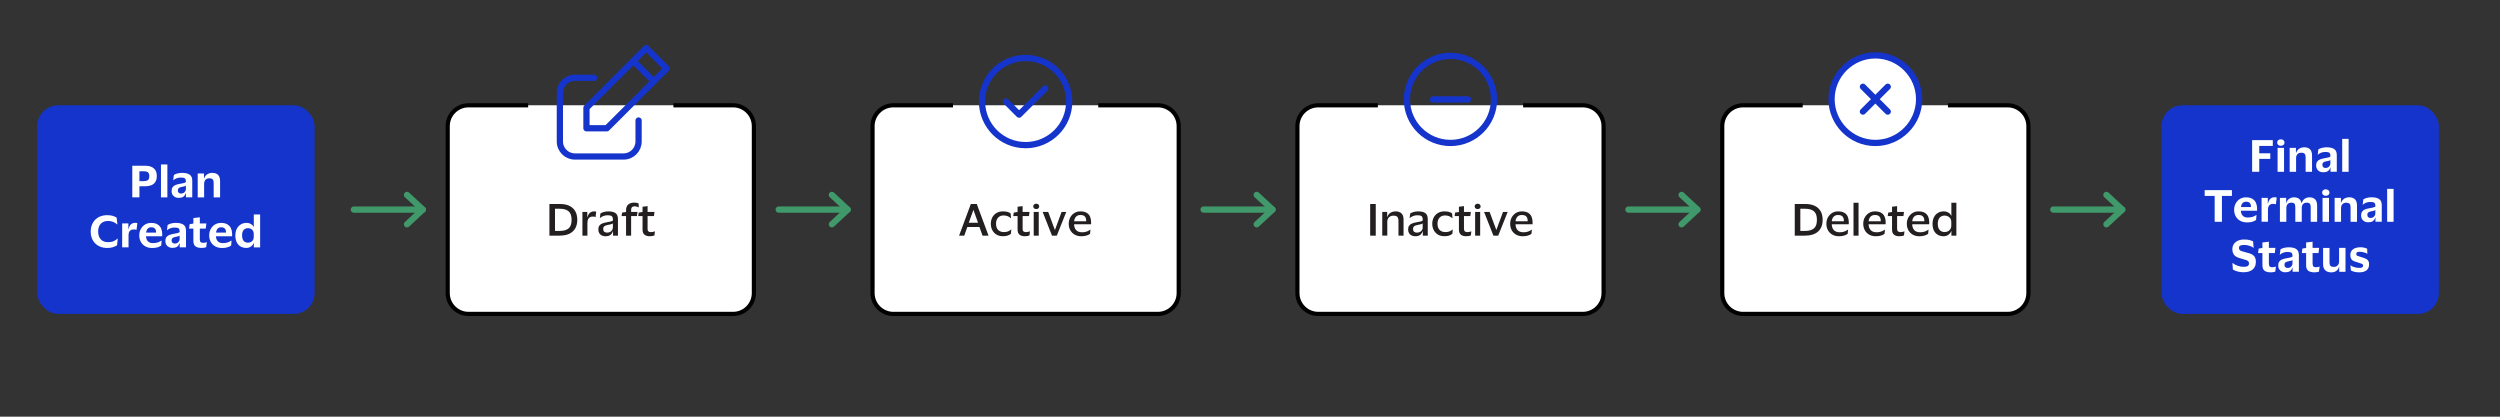 <?xml version="1.0" encoding="UTF-8"?><svg id="Layer_1" xmlns="http://www.w3.org/2000/svg" viewBox="0 0 600 100"><rect x="0" y="0" width="600" height="100" fill="#333333" stroke="none"/><defs><style>.cls-1{stroke:#40996b;}.cls-1,.cls-2,.cls-3{stroke-linecap:round;}.cls-1,.cls-2,.cls-3,.cls-4{stroke-linejoin:round;stroke-width:1.5px;}.cls-1,.cls-3,.cls-4{fill:none;}.cls-5{fill:#231f20;}.cls-2,.cls-6,.cls-7{fill:#fff;}.cls-2,.cls-3,.cls-4{stroke:#1434cb;}.cls-6{stroke:#000;}.cls-8{fill:#1434cb;}</style></defs><rect class="cls-8" x="8.94" y="25.27" width="66.56" height="50.07" rx="5" ry="5"/><path class="cls-7" d="M31.75,47.37v-7.6h3.05c.55,0,1.04.08,1.47.25.43.17.76.44,1,.8.24.36.36.84.36,1.42s-.12,1.07-.36,1.44c-.24.36-.57.63-1,.79-.43.16-.92.24-1.47.24h-1.34v2.65h-1.71ZM34.55,41.1h-1.09v2.37h1.09c.41,0,.73-.08.95-.25.22-.17.33-.48.33-.94s-.11-.76-.33-.93c-.22-.17-.54-.25-.95-.25Z"/><path class="cls-7" d="M40.17,39.47v7.9h-1.54v-7.9h1.54Z"/><path class="cls-7" d="M41.56,43.3l.17-1.31c.21-.15.5-.27.85-.36.36-.09.72-.14,1.09-.14.81,0,1.42.14,1.84.42.42.28.63.77.63,1.46v3.99h-1.51v-1.01h-.04c-.15.43-.36.72-.63.89s-.64.25-1.1.25c-.31,0-.59-.06-.84-.19-.25-.13-.46-.31-.61-.55-.15-.24-.23-.53-.23-.88,0-.39.08-.7.24-.93.16-.23.39-.41.68-.53.29-.12.63-.21,1.01-.28.33-.06.6-.11.79-.15s.34-.08.45-.12c.1-.04.19-.09.26-.16v-.23c0-.29-.08-.51-.24-.65-.16-.14-.47-.21-.93-.21-.37,0-.7.05-1.01.16-.31.11-.59.27-.85.5h-.03ZM44.61,45.38v-.83c-.08.07-.21.13-.4.18-.19.05-.43.11-.73.16-.25.05-.44.13-.58.25-.14.12-.22.31-.22.57,0,.24.07.42.21.55.14.13.33.19.56.19.25,0,.47-.05.64-.17s.3-.25.39-.42c.09-.17.14-.33.14-.49Z"/><path class="cls-7" d="M50.23,42.79c-.38,0-.68.12-.91.35-.22.23-.33.56-.33.97v3.26h-1.54v-5.74h1.51v1.22h.03c.09-.32.24-.58.44-.78.2-.2.44-.35.7-.44.26-.09.52-.14.79-.14,1.27,0,1.9.66,1.9,1.97v3.91h-1.54v-3.49c0-.39-.08-.67-.23-.83-.16-.17-.43-.25-.81-.25Z"/><path class="cls-7" d="M23.56,55.57c0,.8.21,1.42.63,1.88s1.02.67,1.77.67c.53,0,.98-.08,1.33-.25s.67-.37.94-.62h.04l-.18,1.63c-.29.17-.63.32-1.01.45s-.83.18-1.35.18c-.62,0-1.17-.1-1.66-.3-.49-.2-.9-.48-1.25-.83s-.61-.77-.79-1.25c-.18-.48-.27-1-.27-1.55s.09-1.07.27-1.55c.18-.48.44-.9.78-1.26.34-.36.76-.63,1.25-.83.49-.2,1.04-.3,1.66-.3.52,0,.96.05,1.33.16s.68.25.94.43l.19,1.64h-.04c-.28-.25-.6-.45-.98-.61-.37-.16-.77-.23-1.21-.23-.76,0-1.35.22-1.77.67s-.63,1.08-.63,1.88Z"/><path class="cls-7" d="M32.07,55.07c-.39,0-.69.12-.9.34-.21.23-.32.59-.32,1.09v2.86h-1.53v-5.74h1.49v1.39h.04c.13-.55.32-.95.59-1.18s.6-.35.98-.35c.24,0,.42.02.54.07l-.19,1.61h-.04c-.07-.03-.16-.05-.27-.07-.11-.02-.24-.03-.39-.03Z"/><path class="cls-7" d="M36.72,58.34c.46,0,.85-.06,1.18-.17.32-.12.61-.26.85-.43h.04l-.1,1.2c-.18.14-.46.27-.83.4s-.82.18-1.34.18c-.63,0-1.17-.13-1.64-.39-.47-.26-.83-.62-1.08-1.08s-.38-.97-.38-1.54.12-1.09.37-1.54c.25-.45.58-.81,1.01-1.08.43-.26.91-.39,1.46-.39.65,0,1.17.12,1.56.37.39.24.68.57.85.97.17.41.26.86.26,1.35,0,.07,0,.16,0,.26,0,.1-.01.19-.02.26h-3.87c.03.52.18.92.46,1.21.28.29.69.43,1.23.43ZM36.3,54.55c-.71,0-1.12.43-1.23,1.28h2.39v-.13c0-.35-.09-.62-.27-.83s-.48-.32-.9-.32Z"/><path class="cls-7" d="M40.06,55.3l.17-1.31c.21-.15.5-.27.85-.36.36-.09.72-.14,1.09-.14.81,0,1.42.14,1.84.42.42.28.63.77.63,1.46v3.99h-1.51v-1.01h-.04c-.15.43-.36.72-.63.89s-.64.25-1.1.25c-.31,0-.59-.06-.84-.19-.25-.13-.46-.31-.61-.55-.15-.24-.23-.53-.23-.88,0-.39.08-.7.24-.93.16-.23.39-.41.68-.53.29-.12.63-.21,1.01-.28.33-.06.6-.11.79-.15s.34-.08.45-.12c.1-.04.19-.09.26-.16v-.23c0-.29-.08-.51-.24-.65-.16-.14-.47-.21-.93-.21-.37,0-.7.05-1.01.16-.31.11-.59.27-.85.5h-.03ZM43.11,57.38v-.83c-.08.07-.21.13-.4.18-.19.05-.43.11-.73.16-.25.05-.44.13-.58.25-.14.12-.22.31-.22.57,0,.24.07.42.21.55.14.13.33.19.56.19.25,0,.47-.05.64-.17s.3-.25.39-.42c.09-.17.14-.33.14-.49Z"/><path class="cls-7" d="M47.97,57.55c0,.29.07.48.21.58.14.1.32.15.54.15.2,0,.37-.02.52-.05.14-.03.27-.07.38-.12h.02l-.15,1.21c-.06.03-.15.06-.29.09-.13.03-.27.05-.42.07-.15.02-.27.02-.38.02-.67,0-1.17-.13-1.5-.39-.33-.26-.49-.7-.49-1.29v-2.95h-1.04l.14-1.07.9-.15v-1.32l1.55-.18v1.48h1.57l-.15,1.24h-1.42v2.68Z"/><path class="cls-7" d="M53.5,58.34c.46,0,.85-.06,1.18-.17.32-.12.61-.26.85-.43h.04l-.1,1.2c-.18.14-.46.27-.83.4s-.82.18-1.34.18c-.63,0-1.17-.13-1.64-.39-.47-.26-.83-.62-1.08-1.08s-.38-.97-.38-1.54.12-1.09.37-1.54c.25-.45.58-.81,1.01-1.08.43-.26.91-.39,1.46-.39.65,0,1.17.12,1.56.37.39.24.68.57.85.97.17.41.26.86.26,1.35,0,.07,0,.16,0,.26,0,.1-.01.19-.02.26h-3.87c.03.52.18.92.46,1.21.28.29.69.43,1.23.43ZM53.08,54.55c-.71,0-1.12.43-1.23,1.28h2.39v-.13c0-.35-.09-.62-.27-.83s-.48-.32-.9-.32Z"/><path class="cls-7" d="M56.49,56.5c0-.63.12-1.17.36-1.62.24-.45.56-.79.96-1.03.4-.24.85-.36,1.33-.36.43,0,.81.11,1.12.3s.52.42.61.67h.04v-2.99h1.52v7.9h-1.51v-1.05h-.04c-.12.33-.34.62-.65.84-.31.23-.69.34-1.12.34-.49,0-.93-.11-1.33-.32-.4-.22-.72-.55-.95-1-.23-.45-.35-1.01-.35-1.69ZM60.9,56.18c0-.45-.13-.8-.39-1.05-.26-.25-.6-.37-1.01-.37s-.77.14-1.02.43c-.26.29-.38.72-.38,1.31s.13,1.03.38,1.32c.26.28.6.42,1.02.42s.75-.12,1.01-.37c.26-.25.39-.6.39-1.05v-.64Z"/><rect class="cls-8" x="518.76" y="25.27" width="66.56" height="50.07" rx="5" ry="5"/><path class="cls-7" d="M540.51,41.23v-7.6h4.96v1.39h-3.25v1.77h2.65v1.34h-2.65v3.1h-1.71Z"/><path class="cls-7" d="M546.52,34.21c0-.23.08-.42.25-.56.16-.14.38-.21.63-.21s.47.07.63.21.25.33.25.56-.08.43-.25.57c-.16.14-.38.21-.63.21s-.47-.07-.63-.21c-.16-.14-.25-.33-.25-.57ZM548.17,35.49v5.74h-1.55v-5.74h1.55Z"/><path class="cls-7" d="M552.3,36.65c-.38,0-.68.12-.91.35-.22.23-.33.56-.33.97v3.26h-1.54v-5.74h1.51v1.22h.03c.09-.32.24-.58.45-.78.2-.2.44-.35.7-.44.26-.09.52-.14.78-.14,1.27,0,1.9.66,1.9,1.97v3.91h-1.54v-3.49c0-.39-.08-.67-.24-.83-.16-.17-.43-.25-.81-.25Z"/><path class="cls-7" d="M556.24,37.16l.17-1.31c.21-.15.5-.27.86-.36.36-.09.72-.14,1.09-.14.81,0,1.42.14,1.84.42s.63.77.63,1.46v3.99h-1.51v-1.01h-.04c-.15.43-.36.72-.63.89s-.64.25-1.1.25c-.31,0-.59-.06-.84-.19-.25-.13-.46-.31-.61-.55-.15-.24-.23-.53-.23-.88,0-.39.08-.7.24-.93.16-.23.38-.41.67-.53.29-.12.63-.21,1.02-.28.33-.06.6-.11.79-.15s.34-.08.44-.12c.1-.04.19-.09.27-.16v-.23c0-.29-.08-.51-.24-.65-.16-.14-.47-.21-.93-.21-.37,0-.7.05-1.01.16-.31.11-.59.27-.85.5h-.03ZM559.29,39.24v-.83c-.08.07-.21.13-.4.18-.19.05-.43.11-.73.16-.25.05-.44.13-.58.25-.14.12-.21.31-.21.57,0,.24.07.42.21.55.14.13.33.19.57.19.25,0,.46-.05.63-.17s.3-.25.39-.42.13-.33.13-.49Z"/><path class="cls-7" d="M563.67,33.33v7.9h-1.54v-7.9h1.54Z"/><path class="cls-7" d="M531.52,53.23v-6.21h-2.4v-1.39h6.54v1.39h-2.4v6.21h-1.74Z"/><path class="cls-7" d="M539.49,52.2c.46,0,.85-.06,1.17-.17.32-.12.61-.26.86-.43h.04l-.1,1.2c-.18.14-.46.27-.82.4-.37.12-.82.18-1.35.18-.63,0-1.17-.13-1.64-.39-.47-.26-.83-.62-1.08-1.08-.25-.45-.38-.97-.38-1.54s.12-1.09.37-1.54c.25-.45.58-.81,1.01-1.08.43-.26.91-.39,1.46-.39.65,0,1.17.12,1.56.37.39.24.68.57.85.97.17.41.26.86.26,1.35,0,.07,0,.16,0,.26,0,.1-.01.19-.02.26h-3.87c.03.52.18.92.46,1.21.28.29.69.43,1.23.43ZM539.07,48.41c-.71,0-1.12.43-1.23,1.28h2.39v-.13c0-.35-.09-.62-.27-.83-.18-.21-.47-.32-.89-.32Z"/><path class="cls-7" d="M545.53,48.93c-.39,0-.69.12-.9.34-.21.23-.32.59-.32,1.09v2.86h-1.53v-5.74h1.49v1.39h.04c.13-.55.33-.95.59-1.18.27-.23.59-.35.97-.35.24,0,.42.02.54.07l-.19,1.61h-.04c-.07-.03-.16-.05-.27-.07-.11-.02-.24-.03-.39-.03Z"/><path class="cls-7" d="M549.89,48.65c-.37,0-.66.12-.87.35-.2.23-.3.55-.3.96v3.27h-1.54v-5.74h1.51v1.26h.03c.13-.49.38-.84.72-1.06.35-.22.72-.33,1.11-.33.52,0,.93.12,1.23.36.3.24.49.59.58,1.04h.04c.09-.32.23-.58.42-.79.19-.21.42-.36.67-.46.25-.1.51-.15.77-.15.62,0,1.08.17,1.39.51.31.34.46.84.46,1.5v3.87h-1.54v-3.51c0-.39-.07-.66-.2-.83-.14-.16-.4-.25-.79-.25s-.66.11-.86.34-.3.55-.3.97v3.27h-1.55v-3.51c0-.39-.07-.66-.2-.83-.13-.16-.39-.25-.78-.25Z"/><path class="cls-7" d="M557.31,46.21c0-.23.08-.42.25-.56.16-.14.38-.21.63-.21s.47.07.63.21.25.33.25.56-.08.43-.25.57c-.16.14-.38.21-.63.21s-.47-.07-.63-.21c-.16-.14-.25-.33-.25-.57ZM558.96,47.49v5.74h-1.55v-5.74h1.55Z"/><path class="cls-7" d="M563.09,48.65c-.38,0-.68.12-.91.35-.22.23-.33.56-.33.97v3.26h-1.54v-5.74h1.51v1.22h.03c.09-.32.24-.58.45-.78.2-.2.44-.35.7-.44.26-.09.52-.14.78-.14,1.27,0,1.9.66,1.9,1.97v3.91h-1.54v-3.49c0-.39-.08-.67-.24-.83-.16-.17-.43-.25-.81-.25Z"/><path class="cls-7" d="M567.03,49.16l.17-1.31c.21-.15.5-.27.86-.36.36-.09.72-.14,1.09-.14.81,0,1.42.14,1.84.42s.63.77.63,1.46v3.99h-1.51v-1.01h-.04c-.15.43-.36.72-.63.89s-.64.25-1.1.25c-.31,0-.59-.06-.84-.19-.25-.13-.46-.31-.61-.55-.15-.24-.23-.53-.23-.88,0-.39.08-.7.24-.93.16-.23.38-.41.67-.53.29-.12.63-.21,1.02-.28.33-.06.6-.11.79-.15s.34-.08.44-.12c.1-.04.19-.09.27-.16v-.23c0-.29-.08-.51-.24-.65-.16-.14-.47-.21-.93-.21-.37,0-.7.05-1.01.16-.31.11-.59.27-.85.5h-.03ZM570.08,51.24v-.83c-.08.07-.21.13-.4.18-.19.05-.43.11-.73.16-.25.05-.44.13-.58.25-.14.12-.21.31-.21.57,0,.24.07.42.21.55.14.13.33.19.57.19.25,0,.46-.05.63-.17s.3-.25.39-.42.13-.33.13-.49Z"/><path class="cls-7" d="M574.46,45.33v7.9h-1.54v-7.9h1.54Z"/><path class="cls-7" d="M535.76,59.87c0-.5.12-.93.35-1.28.24-.35.57-.62.99-.82.42-.19.92-.29,1.48-.29s1.04.05,1.37.15c.33.1.6.2.8.31l.12,1.54h-.04c-.17-.14-.39-.26-.64-.37-.25-.1-.52-.18-.8-.24s-.55-.08-.82-.08c-.37,0-.67.05-.89.15-.22.1-.33.29-.33.56,0,.21.05.37.15.48.1.12.26.22.48.29.22.08.52.17.89.26.36.09.69.18,1,.27.31.1.58.22.81.38.23.16.41.37.54.63.13.26.19.6.19,1.02,0,.81-.26,1.43-.78,1.86-.52.43-1.25.65-2.18.65-.31,0-.62-.03-.94-.08s-.62-.13-.9-.23c-.28-.1-.52-.22-.72-.36l-.11-1.55h.05c.33.28.74.5,1.23.67s.98.25,1.47.25c.42,0,.73-.07.93-.2s.3-.33.3-.6c0-.19-.04-.35-.13-.48-.09-.12-.25-.23-.48-.32-.23-.09-.55-.19-.96-.29-.31-.08-.62-.17-.9-.27-.29-.1-.55-.23-.78-.39-.23-.16-.41-.38-.54-.64-.13-.26-.2-.6-.2-1Z"/><path class="cls-7" d="M544.56,63.41c0,.29.07.48.21.58.14.1.32.15.54.15.2,0,.37-.02.51-.05s.27-.07.38-.12h.02l-.15,1.21c-.06.03-.16.06-.29.09s-.27.05-.42.07-.27.02-.38.02c-.67,0-1.17-.13-1.5-.39-.33-.26-.5-.7-.5-1.29v-2.95h-1.04l.14-1.07.9-.15v-1.32l1.55-.18v1.48h1.57l-.15,1.24h-1.42v2.68Z"/><path class="cls-7" d="M547.14,61.16l.17-1.31c.21-.15.5-.27.86-.36.36-.09.72-.14,1.09-.14.81,0,1.42.14,1.84.42s.63.77.63,1.46v3.99h-1.51v-1.01h-.04c-.15.43-.36.72-.63.89s-.64.25-1.1.25c-.31,0-.59-.06-.84-.19-.25-.13-.46-.31-.61-.55-.15-.24-.23-.53-.23-.88,0-.39.08-.7.24-.93.16-.23.38-.41.67-.53.29-.12.63-.21,1.02-.28.33-.06.6-.11.79-.15s.34-.08.44-.12c.1-.04.19-.09.27-.16v-.23c0-.29-.08-.51-.24-.65-.16-.14-.47-.21-.93-.21-.37,0-.7.05-1.01.16-.31.11-.59.27-.85.5h-.03ZM550.19,63.24v-.83c-.08.07-.21.13-.4.18-.19.05-.43.11-.73.16-.25.05-.44.13-.58.25-.14.12-.21.31-.21.57,0,.24.07.42.21.55.14.13.33.19.57.19.25,0,.46-.05.63-.17s.3-.25.39-.42.13-.33.13-.49Z"/><path class="cls-7" d="M555.05,63.41c0,.29.07.48.21.58.14.1.32.15.54.15.2,0,.37-.02.51-.05s.27-.07.38-.12h.02l-.15,1.21c-.06.03-.16.06-.29.09s-.27.05-.42.07-.27.02-.38.02c-.67,0-1.17-.13-1.5-.39-.33-.26-.5-.7-.5-1.29v-2.95h-1.04l.14-1.07.9-.15v-1.32l1.55-.18v1.48h1.57l-.15,1.24h-1.42v2.68Z"/><path class="cls-7" d="M560.14,64.05c.37,0,.67-.12.9-.36s.34-.55.34-.94v-3.26h1.54v5.74h-1.51v-1.19h-.03c-.09.32-.24.58-.43.78s-.42.34-.67.42c-.25.09-.5.13-.76.13-.63,0-1.11-.17-1.46-.5-.34-.34-.52-.83-.52-1.48v-3.89h1.54v3.47c0,.39.08.66.23.83.15.17.43.25.82.25Z"/><path class="cls-7" d="M564.08,61.18c0-.4.1-.74.31-1.01.21-.27.49-.48.85-.62.36-.14.76-.21,1.21-.21.39,0,.72.04,1,.11.28.07.5.16.67.25l.05,1.21h-.02c-.14-.09-.31-.18-.52-.25s-.43-.13-.66-.18c-.23-.04-.44-.06-.62-.06-.25,0-.45.03-.61.1-.16.07-.24.2-.24.41s.08.36.24.45c.16.08.45.18.86.3.29.09.56.17.8.25s.45.18.62.29c.17.11.31.26.41.46.1.19.15.44.15.75,0,.65-.21,1.13-.62,1.45-.41.32-.98.48-1.7.48-.45,0-.84-.04-1.17-.12-.34-.08-.63-.19-.88-.33l-.1-1.25h0c.27.21.6.36.98.47.38.11.76.16,1.14.16.33,0,.56-.04.7-.12.14-.08.21-.22.21-.42s-.09-.34-.28-.43c-.19-.09-.5-.19-.93-.32-.27-.08-.52-.16-.75-.23-.22-.08-.42-.18-.58-.29-.16-.12-.29-.28-.38-.49s-.13-.47-.13-.79Z"/><line class="cls-1" x1="84.93" y1="50.3" x2="101.47" y2="50.3"/><polyline class="cls-1" points="97.68 53.83 101.47 50.3 97.68 46.78"/><line class="cls-1" x1="186.89" y1="50.3" x2="203.44" y2="50.3"/><polyline class="cls-1" points="199.65 53.83 203.44 50.3 199.65 46.78"/><line class="cls-1" x1="288.86" y1="50.3" x2="305.4" y2="50.3"/><polyline class="cls-1" points="301.61 53.83 305.41 50.3 301.61 46.78"/><line class="cls-1" x1="390.82" y1="50.3" x2="407.37" y2="50.3"/><polyline class="cls-1" points="403.58 53.83 407.37 50.3 403.58 46.78"/><line class="cls-1" x1="492.79" y1="50.3" x2="509.34" y2="50.3"/><polyline class="cls-1" points="505.54 53.83 509.34 50.3 505.54 46.78"/><path class="cls-6" d="M432.65,25.27h-14.31c-2.76,0-5,2.24-5,5v40.07c0,2.76,2.24,5,5,5h63.48c2.76,0,5-2.24,5-5V30.27c0-2.76-2.24-5-5-5h-14.31"/><path class="cls-5" d="M433.3,56.56h-2.56v-7.6h2.56c.86,0,1.6.14,2.22.43.62.29,1.09.72,1.42,1.28.33.56.5,1.26.5,2.08s-.17,1.52-.5,2.08c-.33.56-.81.99-1.42,1.28-.62.29-1.36.43-2.22.43ZM433.22,55.42c.96,0,1.67-.21,2.14-.62s.7-1.09.7-2.04-.23-1.63-.7-2.04-1.18-.62-2.14-.62h-1.14v5.32h1.14Z"/><path class="cls-5" d="M441.45,55.75c.48,0,.88-.06,1.2-.18.32-.12.61-.27.86-.46h.03l-.1,1.01c-.17.14-.43.27-.79.4s-.81.18-1.33.18c-.6,0-1.12-.13-1.58-.39-.45-.26-.8-.62-1.04-1.07-.25-.45-.37-.96-.37-1.53s.12-1.08.37-1.53.58-.8,1-1.06c.42-.26.89-.39,1.42-.39.62,0,1.12.11,1.5.33s.66.53.83.92c.17.39.26.84.26,1.34,0,.07,0,.15,0,.25s-.01.18-.02.25h-4.07v.02c.02.59.19,1.06.5,1.39.32.34.77.51,1.35.51ZM441.13,51.6c-.43,0-.78.13-1.04.39-.26.26-.42.63-.47,1.12h2.91v-.12c0-.42-.1-.76-.31-1.01-.21-.25-.57-.38-1.09-.38Z"/><path class="cls-5" d="M446.05,48.66v7.9h-1.21v-7.9h1.21Z"/><path class="cls-5" d="M450.3,55.75c.48,0,.88-.06,1.2-.18.32-.12.61-.27.86-.46h.03l-.1,1.01c-.17.14-.43.27-.79.4s-.81.18-1.33.18c-.6,0-1.12-.13-1.58-.39-.45-.26-.8-.62-1.04-1.07-.25-.45-.37-.96-.37-1.53s.12-1.08.37-1.53.58-.8,1-1.06c.42-.26.89-.39,1.42-.39.62,0,1.12.11,1.5.33s.66.53.83.92c.17.39.26.84.26,1.34,0,.07,0,.15,0,.25s-.01.18-.02.25h-4.07v.02c.02.59.19,1.06.5,1.39.32.34.77.51,1.35.51ZM449.98,51.6c-.43,0-.78.13-1.04.39-.26.26-.42.63-.47,1.12h2.91v-.12c0-.42-.1-.76-.31-1.01-.21-.25-.57-.38-1.09-.38Z"/><path class="cls-5" d="M455.31,54.89c0,.32.07.54.22.65.15.11.34.17.58.17.21,0,.39-.02.54-.06.16-.04.29-.08.4-.13h.02l-.11.98c-.09.05-.25.1-.46.14s-.42.06-.62.06c-.58,0-1.02-.12-1.33-.38s-.46-.66-.46-1.23v-3.24h-1.04l.13-.83.91-.14v-1.26l1.21-.15v1.4h1.66l-.14.98h-1.52v3.04Z"/><path class="cls-5" d="M460.76,55.75c.48,0,.88-.06,1.2-.18.32-.12.61-.27.86-.46h.03l-.1,1.01c-.17.14-.43.27-.79.4s-.81.18-1.33.18c-.6,0-1.12-.13-1.58-.39-.45-.26-.8-.62-1.04-1.07-.25-.45-.37-.96-.37-1.53s.12-1.08.37-1.53.58-.8,1-1.06c.42-.26.89-.39,1.42-.39.62,0,1.12.11,1.5.33s.66.53.83.92c.17.39.26.84.26,1.34,0,.07,0,.15,0,.25s-.01.18-.02.25h-4.07v.02c.02.59.19,1.06.5,1.39.32.34.77.51,1.35.51ZM460.44,51.6c-.43,0-.78.13-1.04.39-.26.26-.42.63-.47,1.12h2.91v-.12c0-.42-.1-.76-.31-1.01-.21-.25-.57-.38-1.09-.38Z"/><path class="cls-5" d="M463.81,53.71c0-.62.12-1.15.35-1.6s.55-.79.95-1.02c.4-.24.85-.36,1.35-.36.47,0,.86.11,1.19.32.33.21.54.46.65.75h.03v-3.14h1.2v7.9h-1.19v-1.11h-.04c-.11.35-.34.64-.67.89-.34.24-.73.36-1.19.36-.49,0-.93-.11-1.33-.33-.4-.22-.72-.55-.95-.99-.23-.44-.35-1-.35-1.67ZM468.31,53.28c0-.49-.16-.86-.47-1.13-.31-.27-.7-.41-1.16-.41s-.85.16-1.15.48c-.3.32-.46.82-.46,1.49s.15,1.18.46,1.5c.3.32.69.48,1.15.48s.85-.13,1.16-.41c.31-.27.47-.65.47-1.13v-.87Z"/><g id="Layer_1-2"><path class="cls-2" d="M450.08,34.31c5.78,0,10.51-4.73,10.51-10.51s-4.73-10.51-10.51-10.51-10.51,4.73-10.51,10.51,4.73,10.51,10.51,10.51Z"/><path class="cls-3" d="M453.06,20.82l-5.96,5.96"/><path class="cls-3" d="M447.1,20.82l5.96,5.96"/></g><path class="cls-6" d="M330.69,25.27h-14.31c-2.76,0-5,2.24-5,5v40.07c0,2.76,2.24,5,5,5h63.48c2.76,0,5-2.24,5-5V30.27c0-2.76-2.24-5-5-5h-14.31"/><path class="cls-5" d="M328.84,56.56v-7.6h1.34v7.6h-1.34Z"/><path class="cls-5" d="M334.42,51.76c-.43,0-.78.13-1.05.38-.28.26-.42.61-.42,1.05v3.36h-1.21v-5.69h1.18v1.2h.04c.09-.32.25-.58.46-.77.21-.2.45-.34.72-.43s.53-.13.79-.13c.61,0,1.09.16,1.42.48.34.32.5.81.5,1.47v3.88h-1.22v-3.55c0-.43-.09-.74-.26-.95s-.5-.3-.96-.3Z"/><path class="cls-5" d="M338.31,52.32l.14-1.09c.21-.14.49-.26.82-.35.34-.1.7-.15,1.08-.15.77,0,1.34.14,1.73.42.39.28.58.76.58,1.44v3.97h-1.18v-1.05h-.04c-.15.43-.37.73-.66.92-.29.18-.67.27-1.13.27-.31,0-.59-.06-.85-.18s-.47-.3-.62-.54-.23-.54-.23-.9c0-.38.08-.68.23-.9.16-.22.38-.4.66-.52.28-.12.62-.22,1-.29.49-.08.85-.15,1.09-.21.24-.06.41-.14.52-.24v-.25c0-.35-.09-.61-.26-.77-.17-.16-.5-.24-.99-.24-.35,0-.69.06-1,.17-.31.11-.6.28-.86.5h-.03ZM341.44,54.62v-1c-.09.07-.25.14-.47.21-.23.06-.52.12-.87.19-.3.05-.54.15-.71.28-.17.13-.26.36-.26.67,0,.29.08.51.25.65.17.14.4.21.69.21s.54-.06.75-.18c.2-.12.36-.28.47-.46.11-.19.16-.37.16-.56Z"/><path class="cls-5" d="M343.74,53.71c0-.57.12-1.08.36-1.53.24-.45.58-.8,1.01-1.06.44-.26.96-.39,1.56-.39.48,0,.87.05,1.16.15.29.1.52.21.67.33l.1,1.16h-.04c-.24-.21-.5-.38-.78-.49-.28-.11-.61-.17-.99-.17-.53,0-.96.17-1.29.52-.33.35-.5.84-.5,1.48s.17,1.16.52,1.49c.35.33.79.5,1.33.5.44,0,.79-.05,1.05-.17.26-.11.5-.26.73-.46h.03l-.09,1.03c-.16.15-.4.28-.71.41s-.72.18-1.21.18c-.6,0-1.12-.13-1.55-.39s-.77-.62-1-1.07c-.24-.45-.36-.96-.36-1.53Z"/><path class="cls-5" d="M351.36,54.89c0,.32.07.54.22.65.15.11.34.17.58.17.21,0,.39-.02.54-.06.16-.04.29-.08.4-.13h.02l-.11.98c-.09.05-.25.1-.46.14s-.42.06-.62.06c-.58,0-1.02-.12-1.33-.38s-.46-.66-.46-1.23v-3.24h-1.04l.13-.83.91-.14v-1.26l1.21-.15v1.4h1.66l-.14.98h-1.52v3.04Z"/><path class="cls-5" d="M353.92,49.54c0-.19.07-.35.2-.47.13-.12.31-.18.52-.18s.38.06.51.18c.13.12.2.28.2.47s-.07.35-.2.46c-.13.12-.3.17-.51.17s-.39-.06-.52-.17c-.13-.12-.2-.27-.2-.46ZM355.24,50.87v5.69h-1.21v-5.69h1.21Z"/><path class="cls-5" d="M357.51,50.87l1.6,4.31h.02l1.59-4.31h1.12l-2.27,5.69h-1.15l-2.24-5.69h1.33Z"/><path class="cls-5" d="M365.56,55.75c.48,0,.88-.06,1.2-.18.32-.12.61-.27.86-.46h.03l-.1,1.01c-.17.14-.43.27-.79.4s-.81.18-1.33.18c-.6,0-1.12-.13-1.58-.39-.45-.26-.8-.62-1.04-1.07-.25-.45-.37-.96-.37-1.53s.12-1.08.37-1.53.58-.8,1-1.06c.42-.26.89-.39,1.42-.39.62,0,1.12.11,1.5.33s.66.53.83.92c.17.39.26.84.26,1.34,0,.07,0,.15,0,.25s-.01.18-.02.25h-4.07v.02c.02.59.19,1.06.5,1.39.32.34.77.51,1.35.51ZM365.24,51.6c-.43,0-.78.13-1.04.39-.26.26-.42.63-.47,1.12h2.91v-.12c0-.42-.1-.76-.31-1.01-.21-.25-.57-.38-1.09-.38Z"/><path class="cls-4" d="M348.11,34.31c5.77,0,10.45-4.68,10.45-10.45s-4.68-10.45-10.45-10.45-10.45,4.68-10.45,10.45,4.68,10.45,10.45,10.45Z"/><path class="cls-3" d="M343.93,23.86h8.36"/><path class="cls-6" d="M228.72,25.27h-14.31c-2.76,0-5,2.24-5,5v40.07c0,2.76,2.24,5,5,5h63.48c2.76,0,5-2.24,5-5V30.27c0-2.76-2.24-5-5-5h-14.31"/><path class="cls-5" d="M231.42,56.56h-1.24l2.82-7.6h1.43l2.82,7.6h-1.44l-.74-2.08h-2.91l-.74,2.08ZM232.5,53.46h2.23l-1.1-3.07h-.02l-1.11,3.07Z"/><path class="cls-5" d="M237.8,53.71c0-.57.12-1.08.35-1.53.24-.45.57-.8,1.01-1.06.44-.26.96-.39,1.56-.39.48,0,.87.05,1.16.15.29.1.52.21.67.33l.1,1.16h-.04c-.24-.21-.5-.38-.77-.49-.28-.11-.61-.17-1-.17-.53,0-.96.17-1.29.52s-.5.84-.5,1.48.18,1.16.52,1.49c.35.33.79.5,1.33.5.44,0,.79-.05,1.05-.17.26-.11.5-.26.73-.46h.03l-.09,1.03c-.16.15-.4.28-.71.41-.31.12-.72.18-1.21.18-.6,0-1.12-.13-1.55-.39-.43-.26-.77-.62-1-1.07-.24-.45-.35-.96-.35-1.53Z"/><path class="cls-5" d="M245.42,54.89c0,.32.07.54.22.65.15.11.34.17.58.17.21,0,.39-.02.54-.06.16-.04.29-.08.41-.13h.02l-.11.98c-.09.05-.25.1-.46.14s-.42.06-.61.06c-.58,0-1.02-.12-1.33-.38s-.46-.66-.46-1.23v-3.24h-1.04l.13-.83.91-.14v-1.26l1.21-.15v1.4h1.66l-.14.98h-1.52v3.04Z"/><path class="cls-5" d="M247.98,49.54c0-.19.07-.35.2-.47s.31-.18.52-.18.38.06.51.18.2.28.2.47-.07.35-.2.46c-.13.12-.3.17-.51.17s-.39-.06-.52-.17c-.13-.12-.2-.27-.2-.46ZM249.3,50.87v5.69h-1.21v-5.69h1.21Z"/><path class="cls-5" d="M251.57,50.87l1.6,4.31h.02l1.59-4.31h1.12l-2.27,5.69h-1.15l-2.24-5.69h1.33Z"/><path class="cls-5" d="M259.62,55.75c.48,0,.88-.06,1.2-.18.32-.12.61-.27.86-.46h.03l-.1,1.01c-.17.14-.43.27-.79.4s-.81.18-1.33.18c-.6,0-1.12-.13-1.57-.39-.45-.26-.8-.62-1.05-1.07-.25-.45-.37-.96-.37-1.53s.12-1.08.36-1.53.58-.8,1-1.06c.42-.26.89-.39,1.42-.39.62,0,1.12.11,1.5.33s.66.53.83.92c.17.39.26.84.26,1.34,0,.07,0,.15,0,.25,0,.1-.01.18-.02.25h-4.07v.02c.02.59.19,1.06.5,1.39.32.34.77.51,1.35.51ZM259.3,51.6c-.43,0-.78.13-1.04.39-.26.26-.42.63-.48,1.12h2.91v-.12c0-.42-.1-.76-.31-1.01-.21-.25-.57-.38-1.09-.38Z"/><path class="cls-4" d="M246.15,34.83c2.89,0,5.5-1.17,7.4-3.06,1.89-1.89,3.06-4.51,3.06-7.4s-1.17-5.5-3.06-7.4c-1.89-1.89-4.51-3.06-7.4-3.06s-5.5,1.17-7.4,3.06c-1.89,1.89-3.06,4.51-3.06,7.4s1.17,5.5,3.06,7.4c1.89,1.89,4.51,3.06,7.4,3.06Z"/><path class="cls-3" d="M241.44,24.37l3.14,3.14,6.28-6.28"/><path class="cls-6" d="M126.76,25.27h-14.31c-2.76,0-5,2.24-5,5v40.07c0,2.76,2.24,5,5,5h63.48c2.76,0,5-2.24,5-5V30.27c0-2.76-2.24-5-5-5h-14.31"/><path class="cls-5" d="M134.42,56.56h-2.56v-7.6h2.56c.86,0,1.6.14,2.21.43s1.09.72,1.42,1.28c.33.56.5,1.26.5,2.08s-.17,1.52-.5,2.08c-.33.56-.81.99-1.42,1.28s-1.35.43-2.21.43ZM134.34,55.42c.96,0,1.67-.21,2.14-.62.47-.41.7-1.09.7-2.04s-.23-1.63-.7-2.04c-.47-.41-1.18-.62-2.14-.62h-1.14v5.32h1.14Z"/><path class="cls-5" d="M142.3,51.97c-.42,0-.75.13-.98.38s-.34.65-.34,1.18v3.03h-1.2v-5.69h1.17v1.28h.04c.13-.53.33-.89.62-1.1s.62-.32.98-.32c.23,0,.39.02.5.05l-.15,1.3h-.03c-.07-.03-.15-.05-.25-.07-.1-.02-.23-.04-.37-.04Z"/><path class="cls-5" d="M143.96,52.32l.14-1.09c.21-.14.49-.26.83-.35.34-.1.69-.15,1.07-.15.77,0,1.34.14,1.73.42.39.28.58.76.58,1.44v3.97h-1.18v-1.05h-.04c-.15.43-.37.73-.66.92-.29.18-.67.27-1.13.27-.31,0-.59-.06-.85-.18s-.47-.3-.62-.54-.23-.54-.23-.9c0-.38.08-.68.23-.9.16-.22.38-.4.66-.52.28-.12.62-.22,1-.29.49-.08.85-.15,1.09-.21.24-.06.41-.14.52-.24v-.25c0-.35-.09-.61-.26-.77s-.5-.24-.99-.24c-.35,0-.69.06-1,.17-.31.11-.6.28-.86.5h-.03ZM147.09,54.62v-1c-.09.07-.25.14-.48.21-.23.06-.52.12-.87.19-.3.05-.54.15-.71.28-.17.13-.26.36-.26.67,0,.29.08.51.25.65.17.14.4.21.69.21s.54-.06.75-.18c.2-.12.36-.28.46-.46.11-.19.16-.37.16-.56Z"/><path class="cls-5" d="M151.47,50.42v.45h1.53l-.14.98h-1.39v4.71h-1.22v-4.71h-1.07l.12-.83.95-.14v-.43c0-.64.19-1.1.56-1.39.37-.29.84-.44,1.4-.44.21,0,.42.02.62.06.2.04.34.08.42.12l.06.98h-.02c-.12-.07-.26-.13-.43-.18s-.34-.08-.52-.08c-.15,0-.3.02-.43.07-.13.05-.24.13-.32.26s-.12.32-.12.57Z"/><path class="cls-5" d="M155.41,54.89c0,.32.07.54.22.65.15.11.34.17.58.17.21,0,.39-.02.54-.06.16-.04.29-.08.41-.13h.02l-.11.98c-.09.05-.25.1-.46.14s-.42.06-.61.06c-.58,0-1.02-.12-1.33-.38s-.46-.66-.46-1.23v-3.24h-1.04l.13-.83.91-.14v-1.26l1.21-.15v1.4h1.66l-.14.98h-1.52v3.04Z"/><polygon class="cls-4" points="140.75 25.87 155.09 11.53 160 16.44 145.65 30.78 140.75 30.78 140.75 25.87"/><line class="cls-4" x1="156.9" y1="19.53" x2="152" y2="14.62"/><path class="cls-3" d="M153.26,28.92v5.03c0,1.99-1.61,3.61-3.61,3.61h-11.67c-1.99,0-3.61-1.61-3.61-3.61v-11.67c0-1.99,1.61-3.61,3.61-3.61h4.58"/></svg>